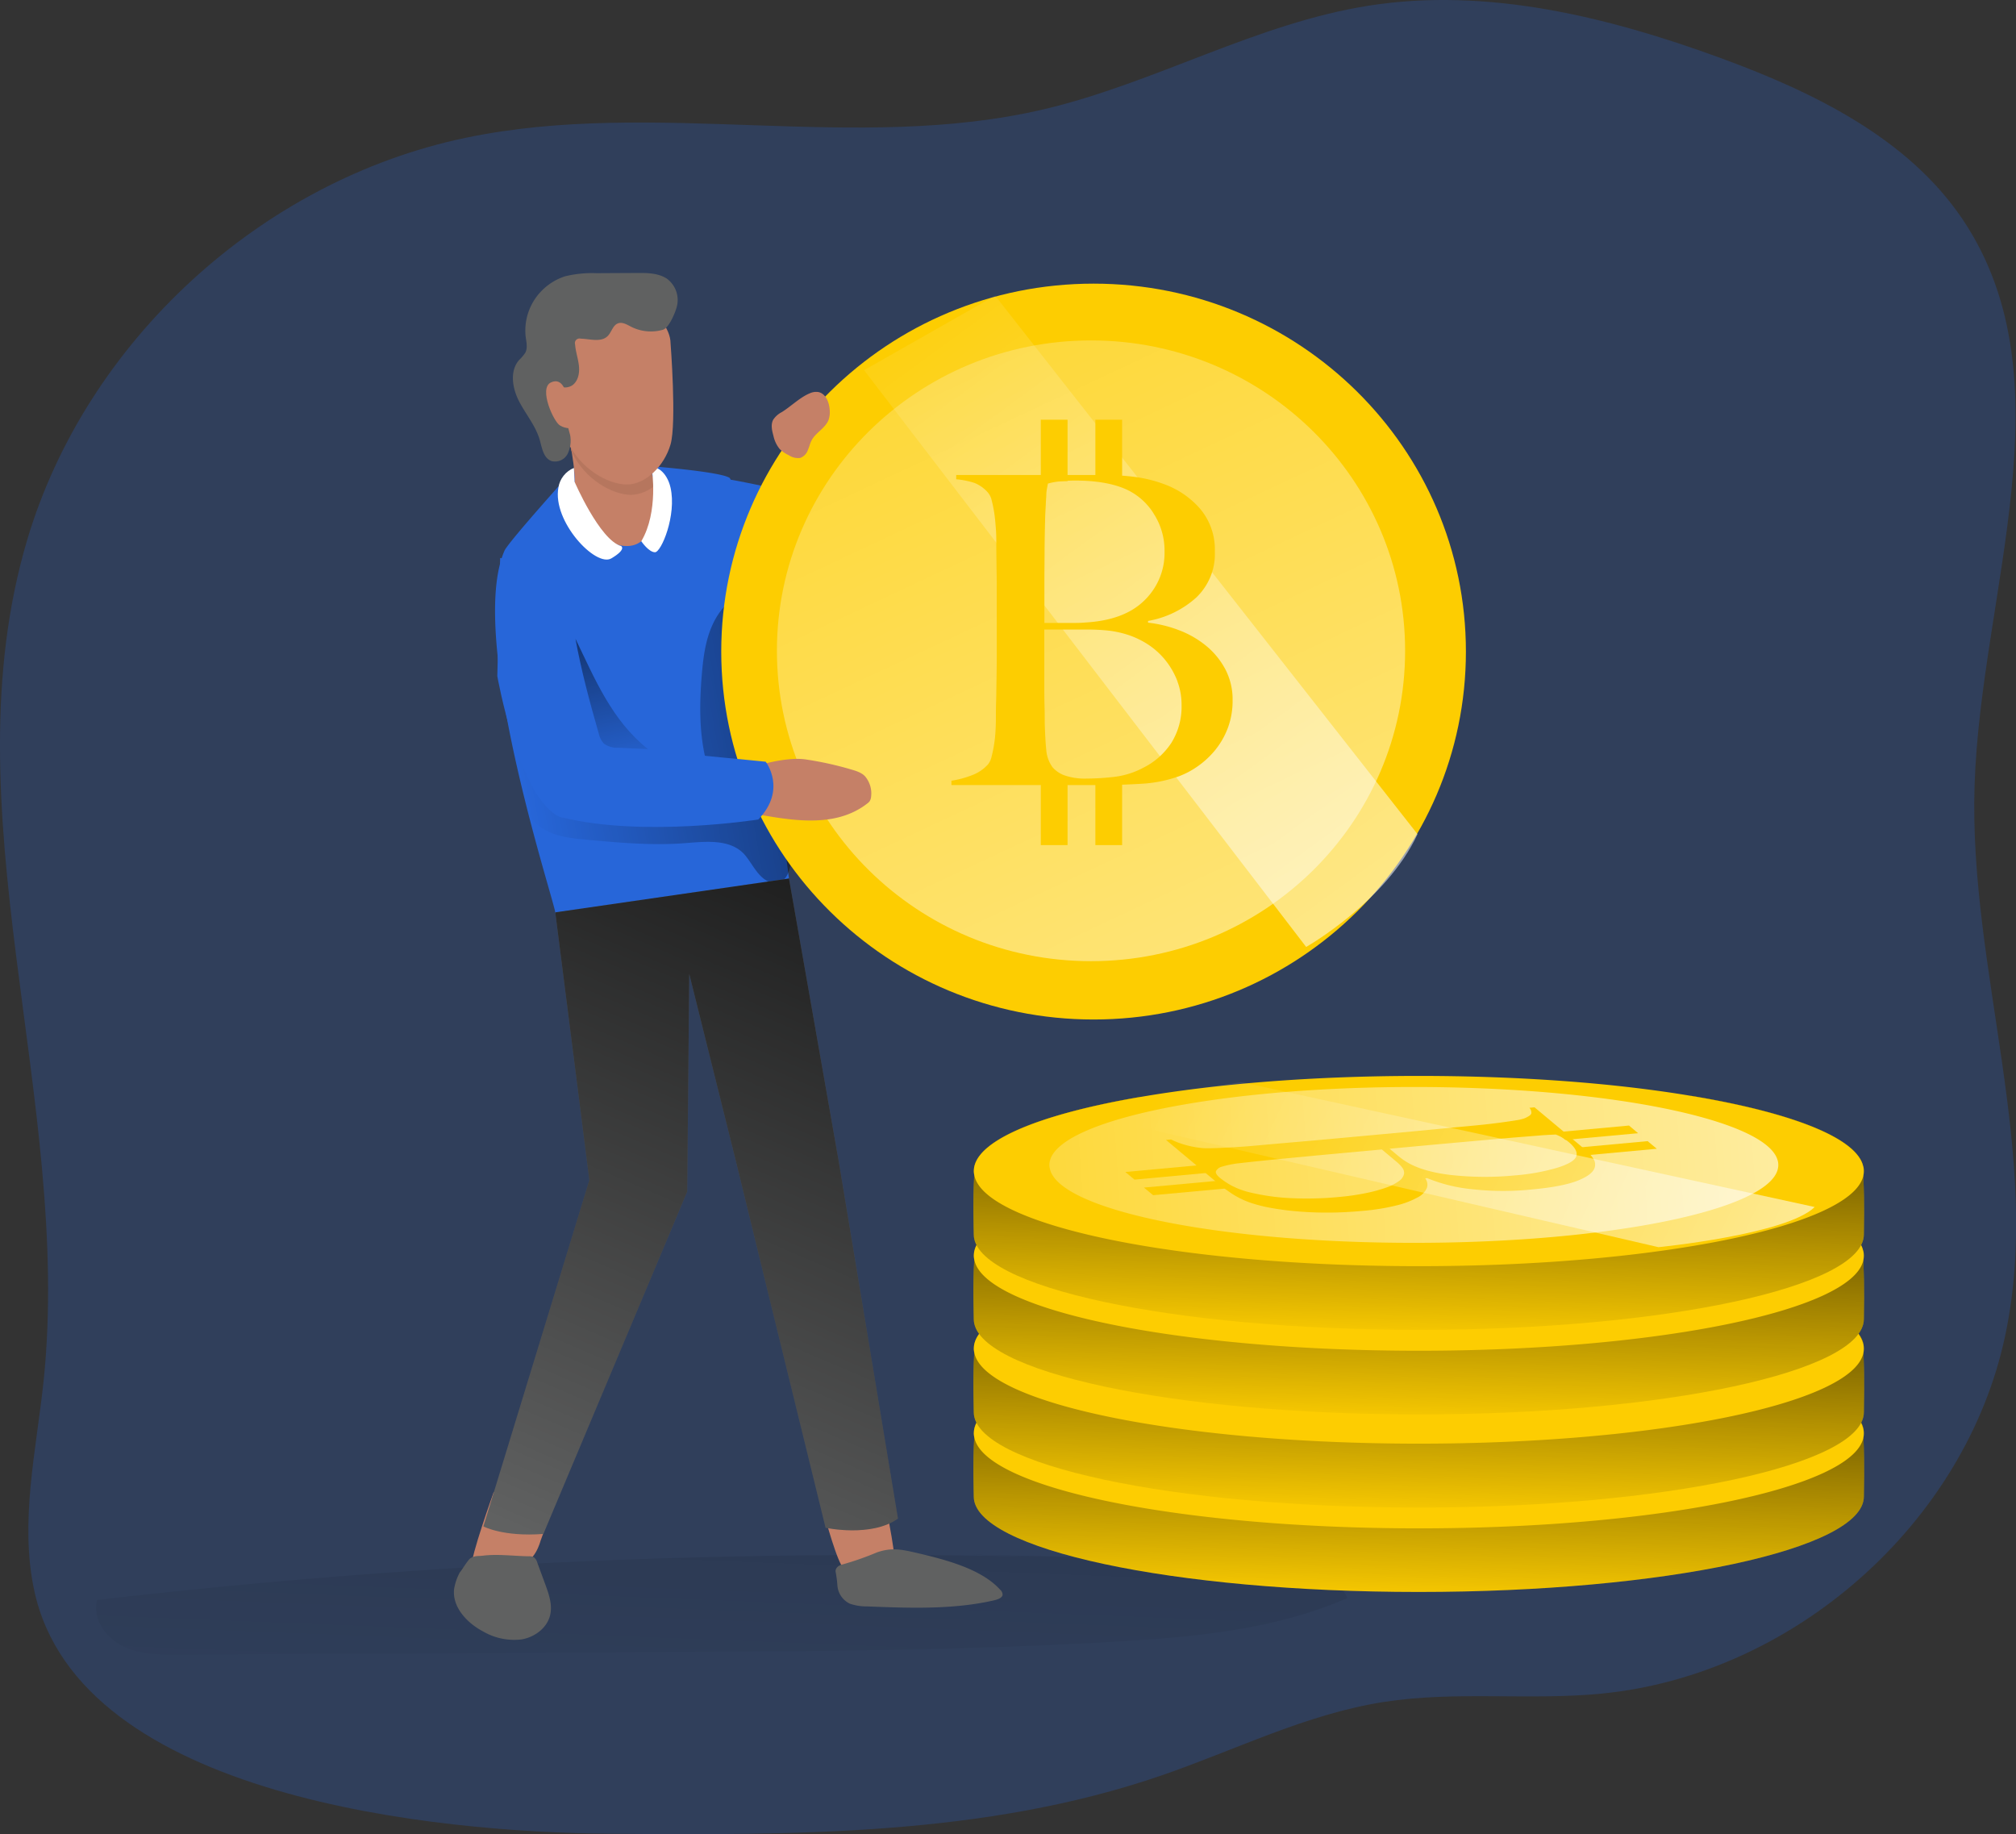 <svg xmlns="http://www.w3.org/2000/svg" width="155" height="141" fill="none" viewBox="0 0 155 141">
    <rect x="0" y="0" width="155" height="141" fill="#333333" stroke="none"/>
    <g clip-path="url(#a)">
        <path fill="#2766D9" d="M46.697 140.966c14.335.118 29 .189 42.542-4.458 5.693-1.951 11.158-4.729 17.123-5.665 5.536-.871 11.21-.101 16.789-.648 14.777-1.45 27.939-13.106 31.007-27.462 2.968-13.89-2.8-28.152-2.343-42.343.474-14.818 7.377-31.116-.89-43.486-4.233-6.313-11.544-9.85-18.727-12.477-8.61-3.144-17.868-5.414-26.935-3.996-8.653 1.354-16.452 5.95-24.97 7.96-14.487 3.42-29.92-.846-44.492 2.203C20.06 13.884 6.646 26.229 2.097 41.48c-6.187 20.81 3.5 43.096 1.256 64.673-.57 5.383-1.86 10.847-.716 16.14 3.464 16.007 31.243 18.565 44.06 18.672z" opacity=".24"/>
        <path fill="url(#b)" d="M86.856 119.895a522.98 522.98 0 0 0-79.39 3.101c-.389 1.424.659 2.922 1.997 3.567 1.339.646 2.894.655 4.387.646l37.03-.2c11.619-.062 23.24-.124 34.838-.804 6.09-.355 12.3-.913 17.876-3.355-1.116-2.403-4.34-2.797-7.015-2.857l-22.428-.493"/>
        <path fill="#FDCD01" d="M143.302 115.05c0 4.041-15.319 7.331-34.217 7.331-18.898 0-34.217-3.279-34.217-7.331 0-.519-.08-2.47.037-4.585 0-.254.022-.496.034-.75.608-2.112 5.422-3.984 12.668-5.23 6.193 1.26 13.847 3.262 21.492 3.262 7.503 0 14.9-1.974 20.953-3.35 7.503 1.249 12.517 3.141 13.182 5.29 0 .282.023.564.037.846v.022c.088 2.135.031 4.027.031 4.495z"/>
        <path fill="url(#c)" d="M143.302 115.05c0 4.041-15.319 7.331-34.217 7.331-18.898 0-34.217-3.279-34.217-7.331 0-.519-.08-2.47.037-4.585 0-.254.022-.496.034-.75.608-2.112 5.422-3.984 12.668-5.23 6.193 1.26 13.847 3.262 21.492 3.262 7.503 0 14.9-1.974 20.953-3.35 7.503 1.249 12.517 3.141 13.182 5.29 0 .282.023.564.037.846v.022c.088 2.135.031 4.027.031 4.495z"/>
        <path fill="#FDCD01" d="M143.302 110.183c.001.121-.014.242-.045.358v.023c-.914 3.857-15.871 6.928-34.172 6.928-18.453 0-33.493-3.119-34.18-7.021a1.093 1.093 0 0 1-.038-.282c.002-.157.026-.312.072-.462.608-2.112 5.422-3.985 12.668-5.231 5.865-1.015 13.333-1.627 21.478-1.627 7.899 0 15.168.578 20.953 1.534 7.502 1.249 12.517 3.141 13.181 5.29.056.157.084.323.083.49z"/>
        <path fill="#2766D9" d="M44.132 36.061s-5.052 5.595-5.349 6.283c-2.853 6.61 3.67 26.375 3.91 27.794.24 1.418 8.145.947 11.498 0a37.24 37.24 0 0 0 6.467-2.603s-3.858-30.326-4.566-30.8c-.708-.473-5.928-.885-5.928-.885l-6.032.211z"/>
        <path fill="url(#d)" d="M57.125 65.57c-1.113-1.08-2.908-.874-4.463-.753-2.506.194-5.023-.031-7.523-.26-1.284-.115-2.646-.259-3.667-1.037-1.353-1.03-1.73-2.857-2.015-4.512l-.856-4.974c-.1-.595-.2-1.224.029-1.779a20.265 20.265 0 0 0 6.692 6.443 20.55 20.55 0 0 0 8.9 2.814c.611-.995.23-2.256-.022-3.383-.448-2.036-.414-4.143-.245-6.22.105-1.303.27-2.626.801-3.822.531-1.195 1.476-2.272 2.732-2.687.553 2.434 1.11 4.876 1.997 7.213.856 2.293 2.024 4.478 2.637 6.846.209.675.27 1.387.18 2.087-.131.727-.53 1.373-.828 2.053a7.693 7.693 0 0 0-.602 2.219c-.097.863-.285 2.202-1.461 2.041-1.11-.18-1.598-1.618-2.286-2.29z"/>
        <path fill="#C58067" d="M63.4 116.525s1.014 3.775 1.488 4.052c.473.276 3.65.025 3.83-1.128.042-.265-.369-2.439-.369-2.439l-.168-1.015-4.78.53zM37.959 114.703s-1.847 5.135-1.664 5.64c.183.504 2.446-.234 3.627-.161 1.182.073 1.638-1.734 1.638-1.734l.42-1.148-4.021-2.597zM43.652 33.222s.72 3.076.48 4.26c-.24 1.185 1.675 4.495 4.072 4.495 2.397 0 2.392-4.02 2.392-4.494 0-.474-.72-.711-.48-1.892.24-1.182-6.224-3.787-6.464-2.37z"/>
        <path fill="#B6765E" d="M50.119 35.59c-.186.914.2 1.264.385 1.59-.526.52-1.229.828-1.972.864-1.427 0-3.593-1.182-4.566-3.313-.017-.037-.031-.08-.049-.119-.136-.781-.285-1.39-.285-1.39.26-1.418 6.727 1.184 6.487 2.368z"/>
        <path fill="#fff" d="M44.177 37.04s1.93 4.466 3.576 4.937c0 0 .451.237-.748.948-1.198.71-4.551-2.84-4.072-5.442.05-.332.187-.646.396-.91.209-.265.483-.472.797-.602l.051 1.069zM50.119 36.061s.53 3.285-.813 5.547c0 0 .57.846 1.053.846.482 0 1.675-2.84 1.195-4.969-.28-1.246-1.195-1.762-1.435-1.424z"/>
        <path fill="#606161" d="M42.693 70.138l2.62 20.584-8.148 26.618s1.499.817 4.612.581l11.059-26.32.157-16.729 3.596 14.434 6.886 28.141s3.502.761 5.565-.705l-4.55-27.436-3.829-21.77-17.968 2.602z"/>
        <path fill="url(#e)" d="M42.693 70.138l2.62 20.584-8.148 26.618s1.499.817 4.612.581l11.059-26.32.157-16.729 3.596 14.434 6.886 28.141s3.502.761 5.565-.705l-4.55-27.436-3.829-21.77-17.968 2.602z"/>
        <path fill="#C58067" d="M51.554 26.361s.48 6.153 0 7.808c-.48 1.656-1.915 3.077-3.35 3.077s-3.593-1.185-4.566-3.314c-.973-2.128-1.427-7.33-1.199-8.044.228-.714 1.687-2.947 5.51-2.603 2.646.234 3.605 2.13 3.605 3.076z"/>
        <path fill="#606161" d="M42.745 29.393c.22.485.981.507 1.367.138.385-.37.46-.959.39-1.486-.068-.527-.248-1.038-.285-1.568a.346.346 0 0 1 .083-.348.355.355 0 0 1 .348-.095c.722.023 1.573.305 2.078-.205.302-.302.39-.83.796-.973.334-.121.685.101 1.002.262a3.358 3.358 0 0 0 2.44.234c.456-.132.927-1.25 1.058-1.723a2.03 2.03 0 0 0-.025-1.214 2.053 2.053 0 0 0-.717-.988c-.659-.437-1.506-.448-2.283-.443l-3.139.017a8.787 8.787 0 0 0-2.403.237 4.437 4.437 0 0 0-2.347 1.78 4.35 4.35 0 0 0-.695 2.842c.054.423.171.877-.026 1.257-.138.205-.299.394-.48.564-.735.846-.516 2.166 0 3.167.518 1 1.277 1.886 1.588 2.963.177.623.285 1.41.907 1.633.242.061.497.04.724-.064.226-.102.41-.28.52-.5.214-.446.28-.947.189-1.433"/>
        <path fill="#C58067" d="M43.55 30.349s-.24-1.41-1.2-.945c-.958.465.24 3.076.72 3.313.215.13.462.199.713.2"/>
        <path fill="#2766D9" d="M52.593 37.508s1.267-.82 2.463-.79c1.196.031 13.781 2.617 15.214 4.642 1.433 2.024 1.267 5.022.445 5.284-.822.262-5.097-1.376-5.993-1.777-.896-.4-8.373-1.33-8.373-1.33l-3.756-6.03z"/>
        <path fill="#2766D9" d="M69.494 46.514L60.36 33.648s.754-2.586 3.95-2.188c0 0 5.728 6.29 8.153 12.164 1.036 2.538-2.557 3.536-2.97 2.89z"/>
        <path fill="#FDCD01" d="M84.08 78.374c15.81 0 28.626-12.663 28.626-28.284 0-15.622-12.817-28.285-28.627-28.285-15.81 0-28.626 12.663-28.626 28.285 0 15.62 12.816 28.284 28.626 28.284z"/>
        <path fill="url(#f)" d="M83.882 73.89c13.338 0 24.15-10.682 24.15-23.86 0-13.178-10.812-23.86-24.15-23.86-13.337 0-24.149 10.682-24.149 23.86 0 13.178 10.812 23.86 24.15 23.86z"/>
        <path fill="#C58067" d="M57.693 62.505c2.945.521 6.441 1.246 8.987-.736a.855.855 0 0 0 .18-.172.759.759 0 0 0 .114-.35 2.03 2.03 0 0 0-.465-1.568c-.323-.344-.842-.456-1.293-.592a25.332 25.332 0 0 0-3.236-.7c-1.733-.281-4.606.731-4.606.731s-1.673 2.1.32 3.387z"/>
        <path fill="#2766D9" d="M38.455 42.885s2.052.677 2.771 1.624c.72.948 6.467 12.306 5.748 14.663-.72 2.357-3.125 3.947-3.921 3.62-3.14-1.302-4.817-10.813-4.817-10.813l.22-9.094z"/>
        <path fill="#2766D9" d="M43.746 57.085l15.125 1.472s1.659 2.137-.57 4.441c0 0-8.847 1.396-15.08-.16-2.668-.672-.254-5.806.525-5.753z"/>
        <path fill="#C58067" d="M60.11 31.68a1.745 1.745 0 0 0-.662.586c-.2.372-.097.826.017 1.235.077.373.242.723.483 1.02.2.193.433.35.687.466.259.179.575.256.888.217a.988.988 0 0 0 .588-.598c.117-.265.177-.564.317-.803.325-.564 1.03-.9 1.272-1.514.09-.26.12-.535.089-.807-.04-.564-.306-1.24-.88-1.345a1.154 1.154 0 0 0-.636.093c-.744.296-1.47 1.02-2.163 1.45z"/>
        <path fill="url(#g)" d="M46.03 56.369c.057.298.196.575.402.8.32.228.71.338 1.104.314l2.283.104c-2.78-2.205-4.084-5.397-5.573-8.479.442 2.445 1.099 4.873 1.783 7.261z"/>
        <path fill="#606161" d="M35.365 120.856a4.03 4.03 0 0 0-.451 1.3c-.157 1.381.979 2.6 2.22 3.257a4.763 4.763 0 0 0 2.96.617c1.012-.166 1.971-.88 2.203-1.869.188-.793-.095-1.613-.377-2.377l-.61-1.658a.763.763 0 0 0-.258-.406.77.77 0 0 0-.416-.082c-1.122-.017-2.372-.186-3.482-.048-.42.053-.62-.02-.985.2-.18.099-.756 1.066-.804 1.066zM76.89 122.201a.511.511 0 0 1 .192.426c-.057.228-.405.341-.71.411-3.114.705-6.456.584-9.704.454a3.87 3.87 0 0 1-1.332-.211 1.709 1.709 0 0 1-.674-.587 1.677 1.677 0 0 1-.28-.843 8.94 8.94 0 0 0-.13-.989c-.06-.257.162-.514.507-.59.91-.256 1.804-.569 2.674-.936 1.093-.375 1.818-.24 2.945.02 2.392.553 5.069 1.26 6.513 2.845z"/>
        <path fill="url(#h)" d="M66.434 28.457l33.989 44.337s6.142-3.468 8.562-8.668L76.511 22.73"/>
        <path fill="url(#i)" d="M66.434 28.457l33.989 44.337s6.142-3.468 8.562-8.668L76.511 22.73"/>
        <path fill="#FDCD01" d="M94.396 55.977a6.045 6.045 0 0 1-.973 1.692c-.387.472-.837.889-1.338 1.24a6.379 6.379 0 0 1-1.476.779c-.918.323-1.88.513-2.854.564-1.05.064-2.066.097-3.048.098H73.15v-.332a7.503 7.503 0 0 0 1.593-.429 3.14 3.14 0 0 0 1.221-.829c.132-.17.223-.368.269-.578a9.92 9.92 0 0 0 .302-1.92c.023-.364.034-.722.034-1.075 0-.31 0-.73.017-1.26.018-.53.02-1.108.032-1.737.011-.629.017-1.274.017-1.934V45.12c0-.485-.006-.981-.017-1.489 0-.507-.017-1.094-.017-1.753 0-.4 0-.801-.032-1.21-.031-.409-.063-.801-.117-1.176a9.45 9.45 0 0 0-.202-1.01 1.404 1.404 0 0 0-.317-.645 2.7 2.7 0 0 0-1.008-.71 6.229 6.229 0 0 0-1.406-.283v-.33h11.295c.812-.002 1.623.047 2.429.147.761.098 1.509.282 2.228.547a6.663 6.663 0 0 1 2.814 1.92 4.866 4.866 0 0 1 1.119 3.277 4.606 4.606 0 0 1-.333 1.914 4.654 4.654 0 0 1-1.094 1.613 7.432 7.432 0 0 1-3.71 1.802v.133c.816.09 1.616.285 2.38.58a7.374 7.374 0 0 1 2.095 1.207 5.898 5.898 0 0 1 1.472 1.805c.378.732.568 1.544.554 2.366a5.97 5.97 0 0 1-.37 2.151zM88.69 39.462a4.913 4.913 0 0 0-2.127-1.855c-1.004-.44-2.288-.661-3.852-.663-.425-.003-.85.02-1.273.068a4.828 4.828 0 0 0-.87.163c-.023.136-.046.254-.069.367a3.167 3.167 0 0 0-.051.411c0 .167-.02.373-.032.612-.011.24-.028.564-.051.962-.023.772-.04 1.618-.052 2.538 0 .927-.014 1.81-.014 2.647v3.178h1.875c.514 0 .928 0 1.239-.034 2.01-.11 3.533-.675 4.566-1.692a5.093 5.093 0 0 0 1.176-1.727c.268-.65.397-1.347.38-2.048a5.198 5.198 0 0 0-.851-2.927h.005zm1.843 12.926a5.972 5.972 0 0 0-.87-1.557 5.782 5.782 0 0 0-1.307-1.227 6.598 6.598 0 0 0-1.659-.809 7.91 7.91 0 0 0-1.458-.316 15.425 15.425 0 0 0-1.692-.081h-3.254v4.136c0 .618 0 1.187.015 1.706.014.519.017.965.017 1.34.023.845.063 1.528.117 2.07.035.482.203.945.488 1.339.245.275.556.486.905.614.56.19 1.15.274 1.74.248a18.587 18.587 0 0 0 2.112-.132 6.332 6.332 0 0 0 2.21-.697 5.511 5.511 0 0 0 2.177-1.937c.532-.872.8-1.877.77-2.896a5.085 5.085 0 0 0-.317-1.801h.006z"/>
        <path fill="#FDCD01" d="M82.08 32.263h-2.058v4.723h2.057v-4.723zM86.274 32.263h-2.057v4.723h2.057v-4.723zM82.08 60.246h-2.058v4.723h2.057v-4.723zM86.274 60.246h-2.057v4.723h2.057v-4.723zM143.302 108.565c0 4.04-15.319 7.331-34.217 7.331-18.898 0-34.217-3.279-34.217-7.331 0-.519-.08-2.47.037-4.585 0-.254.022-.496.034-.75.608-2.112 5.422-3.984 12.668-5.23 6.193 1.234 13.847 3.233 21.492 3.233 7.503 0 14.9-1.973 20.953-3.35 7.503 1.25 12.517 3.142 13.182 5.29 0 .282.023.579.037.846v.034c.088 2.135.031 4.027.031 4.512z"/>
        <path fill="url(#j)" d="M143.302 108.565c0 4.04-15.319 7.331-34.217 7.331-18.898 0-34.217-3.279-34.217-7.331 0-.519-.08-2.47.037-4.585 0-.254.022-.496.034-.75.608-2.112 5.422-3.984 12.668-5.23 6.193 1.234 13.847 3.233 21.492 3.233 7.503 0 14.9-1.973 20.953-3.35 7.503 1.25 12.517 3.142 13.182 5.29 0 .282.023.579.037.846v.034c.088 2.135.031 4.027.031 4.512z"/>
        <path fill="#FDCD01" d="M143.302 103.681c.001.121-.014.241-.045.358v.014c-.914 3.858-15.871 6.928-34.172 6.928-18.453 0-33.493-3.118-34.18-7.021a1.093 1.093 0 0 1-.038-.282c.002-.157.026-.312.072-.462.608-2.112 5.422-3.984 12.668-5.23 5.865-1.016 13.333-1.628 21.478-1.628 7.899 0 15.168.564 20.953 1.534 7.502 1.25 12.517 3.141 13.181 5.29.057.16.085.329.083.499z"/>
        <path fill="#FDCD01" d="M143.302 101.403c0 4.04-15.319 7.331-34.217 7.331-18.898 0-34.217-3.279-34.217-7.331 0-.522-.08-2.473.037-4.585 0-.254.022-.496.034-.75.608-2.115 5.422-3.984 12.668-5.23 6.193 1.246 13.847 3.256 21.478 3.256 7.503 0 14.9-1.974 20.953-3.35 7.502 1.246 12.517 3.141 13.182 5.287 0 .282.022.578.037.846v.025c.102 2.132.045 4.027.045 4.501z"/>
        <path fill="url(#k)" d="M143.302 101.403c0 4.04-15.319 7.331-34.217 7.331-18.898 0-34.217-3.279-34.217-7.331 0-.522-.08-2.473.037-4.585 0-.254.022-.496.034-.75.608-2.115 5.422-3.984 12.668-5.23 6.193 1.246 13.847 3.256 21.478 3.256 7.503 0 14.9-1.974 20.953-3.35 7.502 1.246 12.517 3.141 13.182 5.287 0 .282.022.578.037.846v.025c.102 2.132.045 4.027.045 4.501z"/>
        <path fill="#FDCD01" d="M143.302 96.53c.001.12-.014.24-.045.355v.026c-.914 3.854-15.871 6.928-34.172 6.928-18.453 0-33.493-3.119-34.18-7.021a1.12 1.12 0 0 1-.038-.282c.001-.157.026-.313.072-.463.608-2.114 5.422-3.984 12.668-5.23 5.865-1.018 13.333-1.63 21.478-1.63 7.899 0 15.168.564 20.953 1.537 7.502 1.246 12.517 3.141 13.181 5.287.056.158.084.325.083.493z"/>
        <path fill="#FDCD01" d="M143.302 94.9c0 4.041-15.319 7.332-34.217 7.332-18.898 0-34.217-3.28-34.217-7.332 0-.521-.08-2.473.037-4.584 0-.254.022-.497.034-.75.608-2.115 5.422-3.985 12.668-5.231 6.193 1.246 13.847 3.257 21.478 3.257 7.503 0 14.9-1.974 20.953-3.35 7.502 1.246 12.517 3.141 13.182 5.29 0 .282.022.564.037.846v.022c.102 2.132.045 4.027.045 4.5z"/>
        <path fill="url(#l)" d="M143.302 94.9c0 4.041-15.319 7.332-34.217 7.332-18.898 0-34.217-3.28-34.217-7.332 0-.521-.08-2.473.037-4.584 0-.254.022-.497.034-.75.608-2.115 5.422-3.985 12.668-5.231 6.193 1.246 13.847 3.257 21.478 3.257 7.503 0 14.9-1.974 20.953-3.35 7.502 1.246 12.517 3.141 13.182 5.29 0 .282.022.564.037.846v.022c.102 2.132.045 4.027.045 4.5z"/>
        <path fill="#FDCD01" d="M143.302 90.028c.001.12-.014.241-.045.358v.023c-.914 3.854-15.871 6.928-34.172 6.928-18.453 0-33.493-3.119-34.18-7.021a1.119 1.119 0 0 1-.038-.282c.001-.157.026-.313.072-.463.608-2.115 5.422-3.984 12.668-5.23 5.865-1.015 13.333-1.63 21.478-1.63 7.899 0 15.168.564 20.953 1.537 7.502 1.246 12.517 3.14 13.181 5.29.057.157.085.323.083.49z"/>
        <path fill="url(#m)" d="M136.724 89.568c.001.096-.012.19-.037.282v.02c-.748 3.158-12.996 5.673-27.985 5.673-15.11 0-27.428-2.552-27.993-5.749a1.093 1.093 0 0 1-.028-.234c0-.129.02-.257.057-.38.5-1.73 4.44-3.263 10.376-4.284 4.803-.832 10.919-1.334 17.588-1.334 6.47 0 12.423.474 17.16 1.258 6.145 1.024 10.251 2.574 10.797 4.331.046.134.068.276.065.417z"/>
        <path fill="#FDCD01" d="M102.082 93.217c-.857 0-1.621-.031-2.332-.093a21.178 21.178 0 0 1-1.93-.248c-.482-.08-.959-.192-1.426-.336a6.528 6.528 0 0 1-1.638-.75c-.402-.265-.79-.552-1.159-.86l-3.95-3.299.391-.034c.338.166.69.302 1.053.406.457.132.925.219 1.399.26.258.014.518.014.776 0 .325 0 .69-.023 1.102-.043.41-.02.836-.047 1.275-.078.44-.031.856-.07 1.285-.11l1.495-.133 2.069-.18c.748-.065 1.515-.133 2.283-.206l2.283-.209 2.078-.192 1.712-.158 1.758-.169c.596-.056 1.287-.124 2.072-.194.471-.045.942-.09 1.427-.141a48.016 48.016 0 0 0 2.477-.33c.224-.03.444-.084.656-.16.306-.136.471-.257.5-.367a.567.567 0 0 0-.149-.432l.394-.037 3.858 3.223c.254.203.474.443.654.711a.816.816 0 0 1 .114.694c-.108.372-.545.707-1.313 1.012-.767.304-1.934.53-3.501.674-1.55.16-3.113.152-4.661-.023a12.026 12.026 0 0 1-3.401-.846l-.157.014a.794.794 0 0 1 .128.742 1.492 1.492 0 0 1-.716.727 6.463 6.463 0 0 1-1.633.618c-.858.21-1.732.349-2.614.417-.927.088-1.82.13-2.659.13zm17.602-3.432c.828-.256 1.316-.527 1.47-.809.177-.334-.001-.725-.534-1.173a3.479 3.479 0 0 0-1.004-.586l-.457.02-.505.03-.737.06-1.141.09c-.925.076-1.935.163-3.037.262l-3.139.282-2.508.231-1.253.116.642.536c.147.125.301.242.462.35.817.563 2.003.94 3.559 1.127 1.662.187 3.339.198 5.003.034a16.003 16.003 0 0 0 3.179-.57zM105.01 91.72a11.155 11.155 0 0 0 1.546-.418 3.78 3.78 0 0 0 1.002-.507.91.91 0 0 0 .394-.564.663.663 0 0 0-.126-.451 2.73 2.73 0 0 0-.479-.49l-1.102-.926-2.508.231-2.392.22-2.012.192-1.58.152c-.988.096-1.79.184-2.412.257a7.25 7.25 0 0 0-1.427.282.707.707 0 0 0-.42.327c-.057.133.043.307.303.525.275.22.57.416.879.586a6.08 6.08 0 0 0 1.578.564c.997.23 2.014.366 3.036.409 1.232.057 2.466.025 3.693-.096a17.71 17.71 0 0 0 2.027-.293z"/>
        <path fill="#FDCD01" d="M120.355 87.628l-.702-.586 5.593-.516.702.59-5.593.512zM121.79 88.827l-.705-.587 5.593-.516.705.587-5.593.516zM87.224 90.682l-.705-.586 5.594-.516.705.586-5.594.516zM88.657 91.88l-.705-.586 5.597-.516.701.587-5.593.516z"/>
        <path fill="url(#n)" d="M82.598 85.474l44.914 10.402s9.871-.976 12.009-3.088l-44.089-9.6s-11.846 1.635-12.834 2.286z"/>
    </g>
    <defs>
        <linearGradient id="b" x1="52" x2="60.002" y1="133.916" y2="-69.643" gradientUnits="userSpaceOnUse">
            <stop stop-color="#010101" stop-opacity="0"/>
            <stop offset=".95" stop-color="#010101"/>
        </linearGradient>
        <linearGradient id="c" x1="109.501" x2="110.251" y1="123.399" y2="95.408" gradientUnits="userSpaceOnUse">
            <stop stop-opacity="0"/>
            <stop offset="1"/>
        </linearGradient>
        <linearGradient id="d" x1="41.25" x2="93.579" y1="66.5" y2="57.133" gradientUnits="userSpaceOnUse">
            <stop stop-opacity="0"/>
            <stop offset="1"/>
        </linearGradient>
        <linearGradient id="e" x1="48.75" x2="80.601" y1="121.5" y2="47.492" gradientUnits="userSpaceOnUse">
            <stop stop-opacity="0"/>
            <stop offset="1"/>
        </linearGradient>
        <linearGradient id="f" x1="53.067" x2="147.272" y1="-14.2" y2="186.939" gradientUnits="userSpaceOnUse">
            <stop stop-color="#fff" stop-opacity="0"/>
            <stop offset=".95" stop-color="#fff"/>
        </linearGradient>
        <linearGradient id="g" x1="48.5" x2="43.423" y1="59.75" y2="36.987" gradientUnits="userSpaceOnUse">
            <stop stop-opacity="0"/>
            <stop offset="1"/>
        </linearGradient>
        <linearGradient id="h" x1="10674.7" x2="32158.4" y1="-4419.96" y2="34099.6" gradientUnits="userSpaceOnUse">
            <stop stop-color="#fff" stop-opacity="0"/>
            <stop offset=".95" stop-color="#fff"/>
        </linearGradient>
        <linearGradient id="i" x1="67.75" x2="139.5" y1="16.75" y2="115.25" gradientUnits="userSpaceOnUse">
            <stop stop-color="#fff" stop-opacity="0"/>
            <stop offset="1" stop-color="#fff"/>
        </linearGradient>
        <linearGradient id="j" x1="109.501" x2="110.253" y1="116.916" y2="88.881" gradientUnits="userSpaceOnUse">
            <stop stop-opacity="0"/>
            <stop offset="1"/>
        </linearGradient>
        <linearGradient id="k" x1="109.5" x2="110.25" y1="109.752" y2="81.752" gradientUnits="userSpaceOnUse">
            <stop stop-opacity="0"/>
            <stop offset="1"/>
        </linearGradient>
        <linearGradient id="l" x1="109.5" x2="110.25" y1="103.25" y2="75.25" gradientUnits="userSpaceOnUse">
            <stop stop-opacity="0"/>
            <stop offset="1"/>
        </linearGradient>
        <linearGradient id="m" x1="48.25" x2="191" y1="102.5" y2="92.75" gradientUnits="userSpaceOnUse">
            <stop stop-color="#fff" stop-opacity="0"/>
            <stop offset="1" stop-color="#fff"/>
        </linearGradient>
        <linearGradient id="n" x1="89.25" x2="167" y1="83" y2="119.5" gradientUnits="userSpaceOnUse">
            <stop stop-color="#fff" stop-opacity="0"/>
            <stop offset="1" stop-color="#fff"/>
        </linearGradient>
        <clipPath id="a">
            <path fill="#fff" d="M0 0h310v282H0z" transform="scale(.5)"/>
        </clipPath>
    </defs>
</svg>
